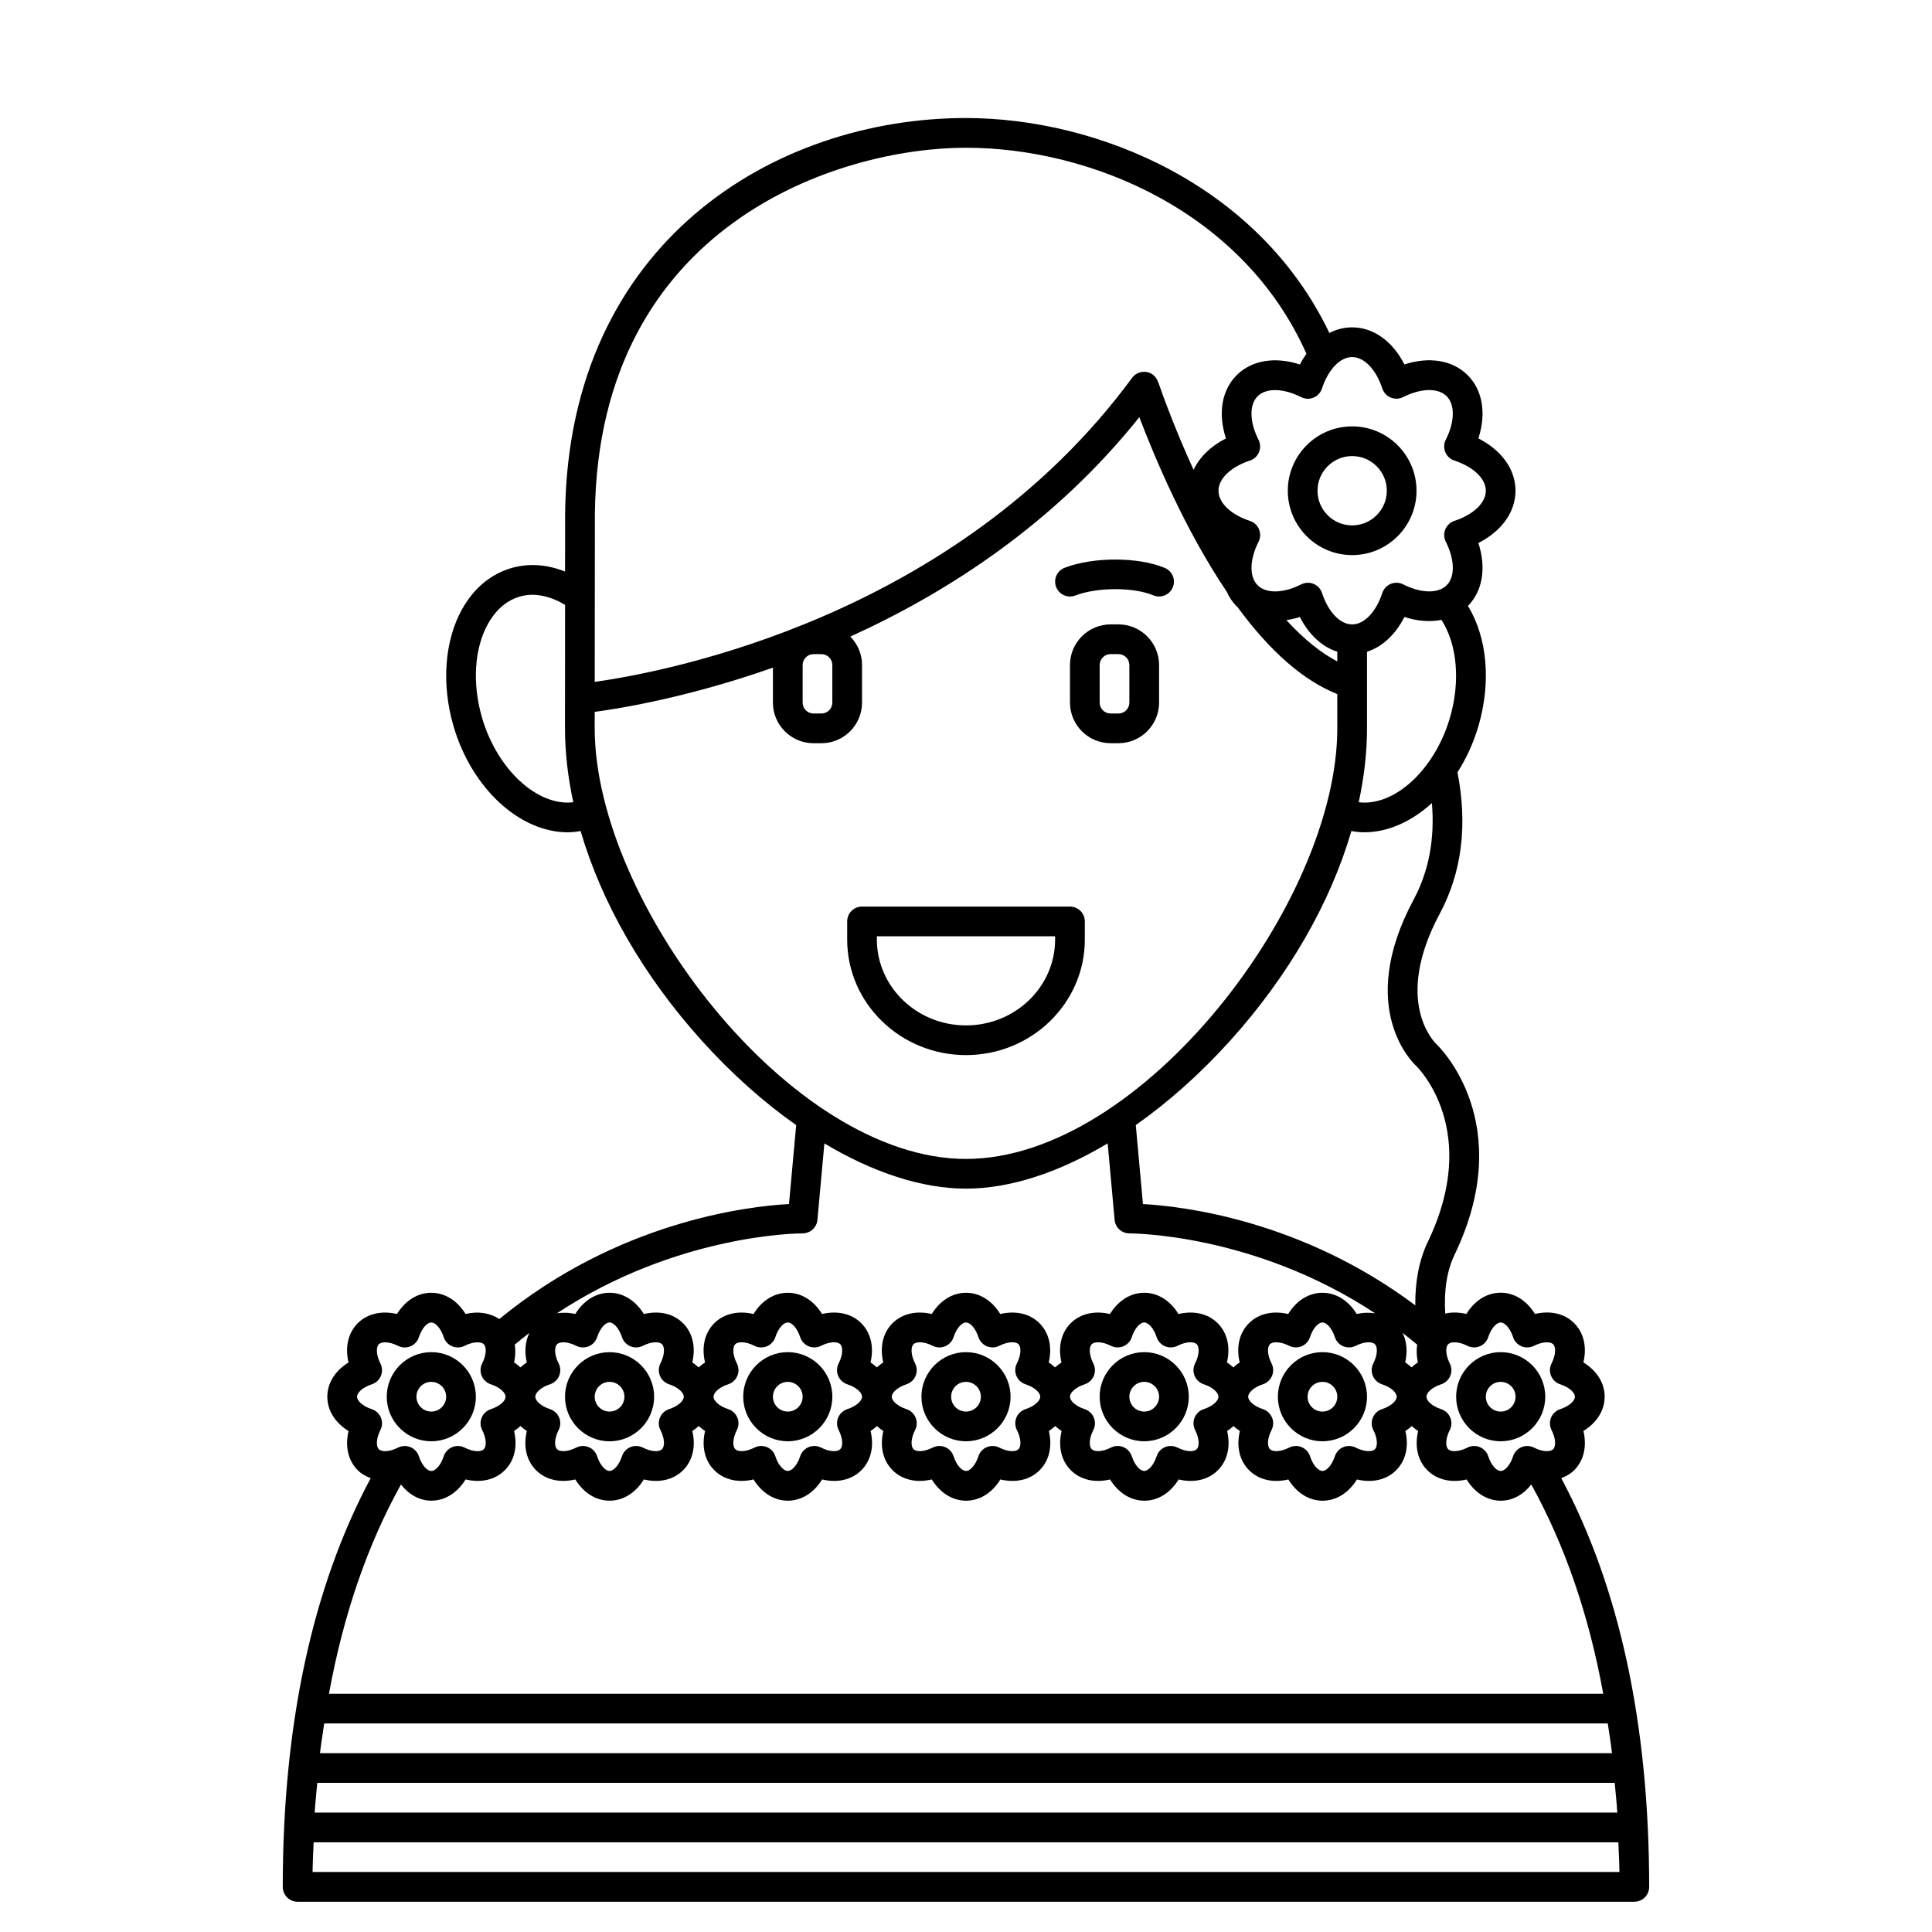 <?xml version="1.0" encoding="UTF-8"?>
<!-- Uploaded to: SVG Repo, www.svgrepo.com, Generator: SVG Repo Mixer Tools -->
<svg fill="#000000" width="800px" height="800px" version="1.1" viewBox="144 144 512 512" xmlns="http://www.w3.org/2000/svg">
 <g>
  <path d="m557.75 535.71c1.266-0.473 2.449-1.113 3.422-2.086 2.57-2.566 3.414-6.348 2.449-10.402 3.543-2.184 5.629-5.449 5.629-9.086s-2.082-6.898-5.629-9.086c0.961-4.051 0.121-7.832-2.445-10.402-2.562-2.559-6.336-3.398-10.398-2.441-2.184-3.543-5.449-5.629-9.086-5.629-3.637 0-6.898 2.082-9.086 5.629-1.973-0.465-3.871-0.488-5.606-0.113-0.367-6.141 0.453-11.383 2.492-15.613 16.676-34.695-3.887-54.879-4.82-55.773-0.48-0.449-11.594-11.316 0.895-34.602 5.856-10.934 7.398-23.535 4.68-37.441 2.332-3.637 4.246-7.766 5.566-12.293 3.41-11.711 2.297-23.469-2.793-31.801 3.93-4 4.891-10.145 2.766-16.672 6.16-3.137 9.84-8.207 9.84-13.859 0-5.652-3.68-10.723-9.84-13.859 2.137-6.574 1.152-12.762-2.844-16.758-4-3.996-10.188-4.984-16.758-2.844-3.133-6.148-8.199-9.828-13.852-9.828-2.117 0-4.152 0.516-6.035 1.488-18.77-39.258-61.371-56.961-96.34-56.961-50.469 0-105.22 32.707-106.19 104.5-0.004 0.234-0.012 6.914-0.02 15.688-4.68-1.867-9.492-2.25-14.023-0.984-5.566 1.562-10.168 5.375-13.305 11.031-4.617 8.312-5.461 19.852-2.246 30.867 4.848 16.68 17.676 28.188 30.254 28.188 1.148 0 2.293-0.133 3.441-0.336 5.566 19.027 16.582 38.312 32.066 55.5 7.961 8.84 16.449 16.375 25.062 22.43l-1.902 20.918c-11.125 0.605-45.367 4.684-76.777 30.484-2.445-1.633-5.574-2.141-8.938-1.352-2.184-3.535-5.449-5.617-9.086-5.617s-6.898 2.082-9.086 5.629c-4.055-0.957-7.832-0.117-10.398 2.441-2.566 2.566-3.406 6.348-2.445 10.402-3.539 2.18-5.621 5.445-5.621 9.082s2.082 6.898 5.629 9.086c-0.965 4.051-0.125 7.832 2.441 10.395 0.973 0.977 2.16 1.617 3.43 2.09-15.406 28.797-23.309 65.129-23.309 108.32 0 2.176 1.758 3.938 3.938 3.938h354.24c2.176 0 3.938-1.758 3.938-3.938-0.004-43.191-7.906-79.523-23.305-108.32zm-307.5 1.695c2.125 2.68 4.926 4.289 8.051 4.289 3.637 0 6.898-2.082 9.086-5.629 4.055 0.965 7.832 0.125 10.395-2.441 2.57-2.566 3.414-6.348 2.449-10.402 0.629-0.391 1.156-0.852 1.691-1.305 0.535 0.453 1.059 0.914 1.691 1.305-0.965 4.051-0.125 7.832 2.441 10.395 2.574 2.578 6.359 3.41 10.402 2.449 2.184 3.543 5.449 5.629 9.086 5.629s6.898-2.082 9.086-5.629c4.055 0.965 7.832 0.125 10.395-2.441 2.57-2.566 3.414-6.348 2.449-10.402 0.629-0.391 1.156-0.852 1.691-1.305 0.535 0.453 1.059 0.914 1.691 1.305-0.965 4.051-0.125 7.832 2.441 10.395 2.574 2.578 6.363 3.41 10.402 2.449 2.184 3.543 5.449 5.629 9.086 5.629 3.637 0 6.898-2.082 9.086-5.629 4.051 0.965 7.836 0.125 10.395-2.441 2.57-2.566 3.414-6.348 2.449-10.402 0.629-0.391 1.156-0.852 1.691-1.305 0.535 0.453 1.059 0.914 1.691 1.305-0.965 4.051-0.125 7.832 2.441 10.395 2.57 2.578 6.359 3.41 10.402 2.449 2.184 3.543 5.449 5.629 9.086 5.629 3.637 0 6.898-2.082 9.086-5.629 4.055 0.965 7.836 0.125 10.395-2.441 2.57-2.566 3.414-6.348 2.449-10.402 0.629-0.391 1.156-0.852 1.691-1.305 0.535 0.453 1.059 0.914 1.691 1.305-0.965 4.051-0.125 7.832 2.441 10.395 2.574 2.578 6.363 3.41 10.402 2.449 2.184 3.543 5.449 5.629 9.086 5.629s6.898-2.082 9.086-5.629c4.051 0.965 7.836 0.125 10.395-2.441 2.57-2.566 3.414-6.348 2.449-10.402 0.629-0.391 1.156-0.852 1.691-1.305 0.535 0.453 1.059 0.914 1.691 1.305-0.965 4.051-0.125 7.832 2.441 10.395 2.57 2.578 6.367 3.41 10.402 2.449 2.184 3.543 5.449 5.629 9.086 5.629s6.898-2.082 9.086-5.629c4.055 0.965 7.832 0.125 10.395-2.441 2.57-2.566 3.414-6.348 2.449-10.402 0.629-0.391 1.156-0.852 1.691-1.305 0.535 0.453 1.059 0.914 1.691 1.305-0.965 4.051-0.125 7.832 2.441 10.395 2.574 2.578 6.363 3.41 10.402 2.449 2.184 3.543 5.449 5.629 9.086 5.629 3.125 0 5.926-1.609 8.055-4.293 8.855 15.961 15.25 34.484 19.07 55.461h-337.7c3.824-20.977 10.219-39.488 19.074-55.457zm68.645-28.793c0.438 1.062 1.324 1.879 2.41 2.231 2.562 0.844 3.91 2.297 3.91 3.301 0 1.004-1.348 2.457-3.914 3.297-1.086 0.359-1.973 1.172-2.41 2.231s-0.398 2.258 0.121 3.281c1.223 2.414 1.145 4.394 0.43 5.106-0.699 0.707-2.676 0.789-5.098-0.438-1.023-0.516-2.215-0.562-3.281-0.121-1.062 0.438-1.879 1.324-2.231 2.41-0.84 2.566-2.293 3.914-3.297 3.914s-2.457-1.348-3.297-3.914c-0.359-1.086-1.172-1.973-2.231-2.41-0.484-0.199-0.996-0.301-1.508-0.301-0.609 0-1.219 0.141-1.773 0.422-2.41 1.223-4.394 1.141-5.106 0.43-0.707-0.703-0.785-2.684 0.434-5.102 0.52-1.023 0.562-2.219 0.121-3.277-0.441-1.062-1.32-1.879-2.41-2.231-2.57-0.844-3.91-2.293-3.91-3.297 0-1.004 1.344-2.457 3.91-3.297 1.09-0.359 1.969-1.172 2.41-2.231 0.438-1.059 0.398-2.254-0.121-3.277-1.219-2.418-1.137-4.398-0.43-5.109 0.707-0.703 2.688-0.785 5.106 0.434 1.023 0.516 2.223 0.562 3.277 0.121 1.062-0.441 1.879-1.32 2.231-2.41 0.84-2.57 2.293-3.914 3.297-3.914s2.457 1.344 3.297 3.91c0.359 1.09 1.172 1.969 2.231 2.41 1.055 0.438 2.258 0.395 3.277-0.121 2.418-1.219 4.406-1.137 5.106-0.434 0.707 0.711 0.789 2.691-0.434 5.106-0.516 1.02-0.559 2.219-0.117 3.281zm-35.285-3.555c-0.629 0.391-1.156 0.852-1.691 1.305-0.535-0.453-1.059-0.914-1.691-1.305 0.391-1.648 0.406-3.227 0.203-4.723 1.277-1.07 2.562-2.102 3.852-3.098-1.082 2.262-1.352 4.961-0.672 7.82zm55.672 0.277c-1.219-2.418-1.137-4.398-0.43-5.109 0.703-0.703 2.688-0.785 5.106 0.434 1.023 0.516 2.223 0.562 3.277 0.121 1.062-0.441 1.879-1.32 2.231-2.41 0.844-2.566 2.297-3.91 3.301-3.91s2.457 1.344 3.297 3.91c0.359 1.09 1.172 1.969 2.231 2.41 1.051 0.438 2.258 0.395 3.277-0.121 2.418-1.219 4.402-1.137 5.106-0.434 0.707 0.711 0.789 2.691-0.434 5.106-0.52 1.023-0.562 2.219-0.121 3.281s1.324 1.879 2.41 2.231c2.57 0.844 3.914 2.297 3.914 3.301 0 1.004-1.348 2.457-3.914 3.297-1.086 0.359-1.973 1.172-2.41 2.231s-0.398 2.258 0.121 3.281c1.223 2.414 1.145 4.394 0.43 5.106-0.703 0.707-2.676 0.789-5.098-0.438-1.027-0.516-2.215-0.562-3.281-0.121-1.062 0.438-1.879 1.324-2.231 2.41-0.84 2.566-2.293 3.914-3.297 3.914s-2.457-1.348-3.297-3.914c-0.359-1.086-1.172-1.973-2.231-2.41-0.484-0.199-0.996-0.301-1.508-0.301-0.609 0-1.219 0.141-1.773 0.422-2.406 1.223-4.387 1.141-5.106 0.43-0.707-0.703-0.785-2.684 0.434-5.102 0.52-1.023 0.562-2.219 0.121-3.277-0.441-1.062-1.32-1.879-2.41-2.231-2.566-0.844-3.91-2.293-3.91-3.297 0-1.004 1.344-2.457 3.91-3.297 1.09-0.359 1.969-1.172 2.41-2.231 0.438-1.062 0.395-2.266-0.125-3.281zm47.234 0c-1.219-2.418-1.137-4.398-0.43-5.109 0.707-0.703 2.688-0.785 5.106 0.434 1.02 0.516 2.227 0.562 3.277 0.121 1.062-0.441 1.879-1.32 2.231-2.41 0.844-2.566 2.297-3.91 3.301-3.91s2.457 1.344 3.297 3.91c0.359 1.09 1.172 1.969 2.231 2.41 1.055 0.438 2.258 0.395 3.277-0.121 2.422-1.219 4.406-1.137 5.106-0.434 0.707 0.711 0.789 2.691-0.434 5.106-0.52 1.023-0.562 2.219-0.121 3.281 0.441 1.062 1.324 1.879 2.41 2.231 2.566 0.844 3.914 2.297 3.914 3.301 0 1.004-1.348 2.457-3.914 3.297-1.086 0.359-1.973 1.172-2.41 2.231s-0.398 2.258 0.121 3.281c1.223 2.414 1.145 4.394 0.43 5.106-0.699 0.707-2.676 0.789-5.098-0.438-1.027-0.516-2.215-0.562-3.281-0.121-1.062 0.438-1.879 1.324-2.231 2.41-0.844 2.566-2.293 3.914-3.297 3.914s-2.457-1.348-3.297-3.914c-0.359-1.086-1.172-1.973-2.231-2.41-0.484-0.199-0.996-0.301-1.508-0.301-0.609 0-1.219 0.141-1.773 0.422-2.41 1.223-4.387 1.141-5.106 0.43-0.707-0.703-0.785-2.684 0.434-5.102 0.52-1.023 0.562-2.219 0.121-3.277-0.441-1.062-1.32-1.879-2.41-2.231-2.57-0.844-3.91-2.293-3.91-3.297 0-1.004 1.344-2.457 3.91-3.297 1.09-0.359 1.969-1.172 2.41-2.231 0.438-1.062 0.395-2.266-0.125-3.281zm47.23 0c-1.219-2.418-1.137-4.398-0.43-5.109 0.707-0.703 2.691-0.785 5.106 0.434 1.02 0.516 2.223 0.562 3.277 0.121 1.062-0.441 1.879-1.32 2.231-2.41 0.844-2.566 2.297-3.91 3.301-3.91 1.004 0 2.457 1.344 3.297 3.91 0.359 1.09 1.172 1.969 2.231 2.41 1.055 0.438 2.254 0.395 3.277-0.121 2.422-1.219 4.406-1.137 5.106-0.434 0.707 0.711 0.789 2.691-0.434 5.106-0.52 1.023-0.562 2.219-0.121 3.281 0.441 1.062 1.324 1.879 2.41 2.231 2.57 0.844 3.914 2.297 3.914 3.301 0 1.004-1.348 2.457-3.914 3.297-1.086 0.359-1.973 1.172-2.41 2.231s-0.398 2.258 0.121 3.281c1.223 2.414 1.145 4.394 0.43 5.106-0.699 0.707-2.68 0.789-5.098-0.438-1.027-0.516-2.219-0.562-3.281-0.121s-1.879 1.324-2.231 2.41c-0.84 2.566-2.293 3.914-3.297 3.914-1.004 0-2.457-1.348-3.297-3.914-0.359-1.086-1.172-1.973-2.231-2.41-0.484-0.199-0.996-0.301-1.508-0.301-0.609 0-1.219 0.141-1.773 0.422-2.406 1.223-4.387 1.141-5.106 0.43-0.707-0.703-0.785-2.684 0.434-5.102 0.52-1.023 0.562-2.219 0.121-3.277-0.441-1.062-1.32-1.879-2.41-2.231-2.566-0.844-3.91-2.293-3.91-3.297 0-1.004 1.344-2.457 3.91-3.297 1.09-0.359 1.969-1.172 2.41-2.231 0.438-1.062 0.395-2.266-0.125-3.281zm47.23 0c-1.219-2.418-1.137-4.398-0.43-5.109 0.703-0.703 2.688-0.785 5.106 0.434 1.02 0.516 2.223 0.562 3.277 0.121 1.062-0.441 1.879-1.32 2.231-2.41 0.848-2.566 2.301-3.91 3.301-3.91 1.004 0 2.457 1.344 3.297 3.91 0.359 1.09 1.172 1.969 2.231 2.41 1.051 0.438 2.258 0.395 3.277-0.121 2.418-1.219 4.402-1.137 5.106-0.434 0.707 0.711 0.789 2.691-0.434 5.106-0.52 1.023-0.562 2.219-0.121 3.281s1.324 1.879 2.41 2.231c2.57 0.844 3.918 2.297 3.918 3.301 0 1.004-1.348 2.457-3.914 3.297-1.086 0.359-1.973 1.172-2.41 2.231s-0.398 2.258 0.121 3.281c1.223 2.414 1.145 4.394 0.43 5.106-0.703 0.707-2.68 0.789-5.098-0.438-1.023-0.516-2.219-0.562-3.281-0.121s-1.879 1.324-2.231 2.41c-0.844 2.566-2.297 3.914-3.301 3.914-1.004 0-2.457-1.348-3.297-3.914-0.359-1.086-1.172-1.973-2.231-2.41-0.484-0.199-0.996-0.301-1.508-0.301-0.609 0-1.219 0.141-1.773 0.422-2.41 1.223-4.387 1.141-5.106 0.43-0.707-0.703-0.785-2.684 0.434-5.102 0.52-1.023 0.562-2.219 0.121-3.277-0.441-1.062-1.32-1.879-2.41-2.231-2.566-0.844-3.91-2.293-3.91-3.297 0-1.004 1.344-2.457 3.91-3.297 1.09-0.359 1.969-1.172 2.41-2.231 0.438-1.062 0.395-2.266-0.125-3.281zm38.793-0.277c-0.629 0.391-1.156 0.852-1.691 1.305-0.535-0.453-1.059-0.914-1.691-1.305 0.676-2.859 0.414-5.559-0.676-7.816 1.289 0.992 2.574 2.027 3.852 3.098-0.199 1.496-0.184 3.07 0.207 4.719zm50.309 95.676c0.391 2.609 0.809 5.191 1.121 7.871h-342.4c0.316-2.68 0.734-5.258 1.121-7.871zm1.84 15.746c0.227 2.621 0.52 5.188 0.68 7.871h-345.2c0.16-2.684 0.453-5.25 0.68-7.871zm-39.031-115.82c1.02 0.516 2.227 0.562 3.277 0.121 1.062-0.441 1.879-1.32 2.231-2.41 0.844-2.562 2.297-3.906 3.301-3.906 1.004 0 2.457 1.344 3.297 3.91 0.359 1.09 1.172 1.969 2.231 2.41 1.055 0.438 2.258 0.395 3.277-0.121 2.422-1.219 4.406-1.137 5.106-0.434 0.707 0.711 0.789 2.691-0.434 5.106-0.52 1.023-0.562 2.219-0.121 3.281 0.441 1.062 1.324 1.879 2.41 2.231 2.566 0.844 3.914 2.297 3.914 3.301 0 1.004-1.348 2.457-3.914 3.297-1.086 0.359-1.973 1.172-2.41 2.231s-0.398 2.258 0.121 3.281c1.223 2.414 1.145 4.394 0.43 5.106-0.699 0.707-2.676 0.789-5.098-0.438-1.023-0.516-2.219-0.562-3.281-0.121s-1.879 1.324-2.231 2.41c-0.84 2.566-2.293 3.914-3.297 3.914-1.004 0-2.457-1.348-3.297-3.914-0.359-1.086-1.172-1.973-2.231-2.41-0.484-0.199-0.996-0.301-1.508-0.301-0.609 0-1.219 0.141-1.773 0.422-2.406 1.223-4.394 1.141-5.106 0.43-0.707-0.703-0.785-2.684 0.434-5.102 0.52-1.023 0.562-2.219 0.121-3.277-0.441-1.062-1.32-1.879-2.41-2.231-2.57-0.844-3.91-2.293-3.91-3.297 0-1.004 1.344-2.457 3.91-3.297 1.09-0.359 1.969-1.172 2.41-2.231 0.438-1.059 0.398-2.254-0.121-3.277-1.219-2.418-1.137-4.398-0.43-5.109 0.703-0.711 2.68-0.789 5.102 0.426zm-14.254-118.26c-15.547 28.984 0.078 43.539 0.652 44.055 0.707 0.688 17.23 17.266 3.117 46.625-2.305 4.797-3.402 10.453-3.332 16.852-30.082-22.562-61.59-26.266-72.172-26.844l-1.902-20.934c8.598-6.043 17.066-13.555 25.016-22.367 15.52-17.203 26.559-36.512 32.125-55.551 1.133 0.195 2.273 0.332 3.422 0.332 6.242 0 12.547-2.844 17.91-7.742 0.801 9.438-0.793 18.023-4.836 25.574zm7.367-74.125c4.144 6.402 5.078 16.227 2.258 25.906-4.023 13.824-14.742 23.602-24.18 22.422 1.434-6.629 2.191-13.191 2.191-19.574v-20.309c4.027-1.285 7.535-4.527 9.922-9.211 3.469 1.129 6.82 1.359 9.809 0.766zm-27.602 11.004c-4.453-2.34-8.957-5.977-13.492-10.941 1.172-0.18 2.363-0.434 3.57-0.832 2.387 4.688 5.891 7.922 9.922 9.211zm11.926-72.328c0.359 1.09 1.172 1.973 2.231 2.41 1.062 0.434 2.254 0.391 3.281-0.121 4.75-2.402 9.277-2.496 11.543-0.238 2.254 2.258 2.164 6.793-0.238 11.543-0.52 1.023-0.562 2.219-0.121 3.281 0.441 1.062 1.32 1.879 2.41 2.231 5.062 1.668 8.328 4.801 8.328 7.996s-3.266 6.328-8.324 7.988c-1.09 0.359-1.973 1.172-2.41 2.231s-0.398 2.258 0.121 3.281c2.402 4.75 2.496 9.281 0.238 11.543-2.266 2.258-6.797 2.164-11.543-0.238-1.023-0.516-2.219-0.562-3.281-0.121-1.062 0.441-1.879 1.32-2.231 2.41-1.664 5.062-4.797 8.328-7.992 8.328-3.195 0-6.328-3.266-7.988-8.324-0.359-1.09-1.172-1.973-2.231-2.41-0.484-0.199-0.996-0.301-1.508-0.301-0.609 0-1.219 0.141-1.773 0.422-4.75 2.406-9.277 2.496-11.543 0.238-2.254-2.258-2.164-6.793 0.238-11.543 0.52-1.023 0.562-2.219 0.121-3.281s-1.32-1.879-2.41-2.231c-5.066-1.664-8.332-4.797-8.332-7.992s3.266-6.328 8.324-7.988c1.09-0.359 1.973-1.172 2.41-2.231s0.398-2.258-0.121-3.281c-2.402-4.75-2.496-9.281-0.238-11.543 2.266-2.254 6.797-2.164 11.543 0.238 1.023 0.516 2.215 0.562 3.281 0.121 1.062-0.438 1.879-1.32 2.231-2.41 1.664-5.062 4.801-8.332 7.996-8.332 3.195 0 6.328 3.269 7.988 8.324zm-110.36-63.797c33.094 0 73.52 16.934 90.258 54.605-0.621 0.883-1.215 1.812-1.734 2.832-6.574-2.141-12.762-1.152-16.758 2.844-3.996 4-4.981 10.188-2.844 16.758-4.055 2.062-7.008 4.977-8.57 8.328-4.742-10.371-7.961-19.184-9.273-22.957-0.23-0.656-0.926-2.66-3.312-2.992-1.418-0.207-2.859 0.406-3.711 1.562-46.738 63.496-123.56 77.926-142.41 80.574 0.016-19.527 0.035-44.062 0.043-44.809 1.02-76.523 64.754-96.746 98.309-96.746zm-35.387 137.09v9.945c0 1.605-1.297 2.902-2.898 2.902h-2.074c-1.602 0-2.898-1.297-2.898-2.898v-9.945c0-1.602 1.297-2.898 2.894-2.898h2.074c1.605 0 2.902 1.297 2.902 2.894zm-92.836 13.938c-2.633-9.043-2.047-18.328 1.57-24.844 1.465-2.633 4.133-6.031 8.551-7.273 3.719-1.039 7.871-0.176 11.891 2.238-0.012 13.238-0.02 27.824-0.023 32.633 0 6.41 0.762 13.004 2.199 19.664-9.41 1.152-20.164-8.59-24.188-22.418zm29.859 2.762c0-1.348 0-2.793 0.004-4.289 7.328-0.98 25.219-3.973 47.227-11.719v9.262c0.004 5.934 4.836 10.766 10.77 10.766h2.074c5.941 0 10.773-4.832 10.773-10.77v-9.945c0-2.941-1.188-5.602-3.106-7.547 25.762-11.695 54.023-29.902 76.594-58.145 4.102 10.785 12.191 29.996 23.141 46.211 0.645 1.445 1.508 2.766 2.641 3.902 0.078 0.078 0.168 0.133 0.246 0.207 8.613 11.777 17.492 19.5 26.43 23.062l0.004 9.09c0 46.086-51.832 114.1-98.398 114.1-46.57 0-98.398-68.066-98.398-114.18zm55.031 133.91h0.07c2.035 0 3.738-1.551 3.926-3.578l1.844-20.258c12.918 7.723 25.867 11.984 37.535 11.984 11.656 0 24.609-4.266 37.535-11.992l1.844 20.27c0.176 2.023 1.875 3.574 3.91 3.574h0.047c0.375 0.043 32.852-0.09 65.074 21.184-1.535-0.223-3.164-0.211-4.867 0.188-2.184-3.547-5.445-5.629-9.086-5.629-3.637 0-6.898 2.082-9.086 5.629-4.051-0.957-7.832-0.117-10.398 2.441-2.566 2.566-3.406 6.348-2.445 10.402-0.629 0.391-1.156 0.852-1.691 1.305-0.535-0.453-1.059-0.914-1.691-1.305 0.961-4.051 0.121-7.832-2.445-10.402-2.562-2.559-6.336-3.398-10.398-2.441-2.176-3.547-5.438-5.629-9.074-5.629s-6.898 2.082-9.086 5.629c-4.051-0.957-7.832-0.117-10.398 2.441-2.566 2.566-3.406 6.348-2.445 10.402-0.629 0.391-1.156 0.852-1.691 1.305-0.535-0.453-1.059-0.914-1.691-1.305 0.961-4.051 0.121-7.832-2.445-10.402-2.559-2.559-6.336-3.398-10.398-2.441-2.176-3.547-5.438-5.629-9.074-5.629s-6.898 2.082-9.086 5.629c-4.051-0.957-7.828-0.117-10.398 2.441-2.566 2.566-3.406 6.348-2.445 10.402-0.629 0.391-1.156 0.852-1.691 1.305-0.535-0.453-1.059-0.914-1.691-1.305 0.961-4.051 0.121-7.832-2.445-10.402-2.562-2.559-6.336-3.398-10.398-2.441-2.176-3.547-5.441-5.629-9.078-5.629s-6.898 2.082-9.086 5.629c-4.051-0.957-7.832-0.117-10.398 2.441-2.566 2.566-3.406 6.348-2.445 10.402-0.629 0.391-1.156 0.852-1.691 1.305-0.535-0.453-1.059-0.914-1.691-1.305 0.961-4.051 0.121-7.832-2.445-10.402-2.562-2.559-6.336-3.398-10.398-2.441-2.176-3.547-5.438-5.629-9.074-5.629-3.637 0-6.898 2.082-9.086 5.629-1.703-0.402-3.328-0.418-4.867-0.188 31.711-20.914 63.824-21.184 65.047-21.184zm-118.01 43.297c0-1.004 1.344-2.457 3.91-3.297 1.09-0.359 1.969-1.172 2.41-2.231 0.438-1.059 0.398-2.254-0.121-3.277-1.219-2.418-1.137-4.398-0.43-5.109 0.707-0.703 2.688-0.785 5.106 0.434 1.02 0.516 2.227 0.562 3.277 0.121 1.062-0.441 1.879-1.32 2.231-2.41 0.844-2.57 2.293-3.914 3.297-3.914 1.004 0 2.457 1.344 3.297 3.91 0.359 1.09 1.172 1.969 2.231 2.41 1.055 0.438 2.258 0.395 3.277-0.121 2.422-1.219 4.402-1.137 5.106-0.434 0.707 0.711 0.789 2.691-0.434 5.106-0.52 1.023-0.562 2.219-0.121 3.281s1.324 1.879 2.41 2.231c2.57 0.844 3.914 2.297 3.914 3.301 0 1.004-1.348 2.457-3.914 3.297-1.086 0.359-1.973 1.172-2.41 2.231s-0.398 2.258 0.121 3.281c1.223 2.414 1.145 4.394 0.43 5.106-0.703 0.707-2.676 0.789-5.098-0.438-1.023-0.516-2.215-0.562-3.281-0.121-1.062 0.438-1.879 1.324-2.231 2.41-0.84 2.566-2.293 3.914-3.297 3.914-1.004 0-2.457-1.348-3.297-3.914-0.359-1.086-1.172-1.973-2.231-2.41-0.484-0.199-0.996-0.301-1.508-0.301-0.609 0-1.219 0.141-1.773 0.422-2.41 1.223-4.394 1.141-5.106 0.43-0.707-0.703-0.785-2.684 0.434-5.102 0.52-1.023 0.562-2.219 0.121-3.277-0.441-1.062-1.32-1.879-2.41-2.231-2.566-0.844-3.91-2.293-3.91-3.297zm-11.785 125.95c0.031-2.68 0.184-5.246 0.281-7.871h345.77c0.09 2.625 0.246 5.191 0.281 7.871z"/>
  <path d="m440.4 309.47h-2.074c-5.941 0-10.773 4.836-10.773 10.77v9.945c0 5.941 4.832 10.773 10.77 10.773h2.074c5.938 0 10.773-4.832 10.773-10.77v-9.945c0-5.938-4.836-10.773-10.77-10.773zm2.894 20.719c0 1.602-1.297 2.898-2.894 2.898h-2.074c-1.602 0-2.902-1.297-2.902-2.898v-9.945c0-1.602 1.301-2.898 2.898-2.898h2.074c1.602 0 2.898 1.297 2.898 2.894z"/>
  <path d="m427.55 302.08c0.469 0 0.945-0.082 1.41-0.262 5.793-2.227 15.453-2.246 20.676-0.047 2 0.832 4.312-0.094 5.16-2.098 0.844-2.004-0.094-4.312-2.098-5.16-7.016-2.949-18.93-2.977-26.555-0.047-2.031 0.781-3.043 3.055-2.262 5.086 0.598 1.566 2.09 2.527 3.668 2.527z"/>
  <path d="m431.49 392.99v-4.801c0-2.176-1.758-3.938-3.938-3.938h-55.105c-2.176 0-3.938 1.758-3.938 3.938v4.801c0 16.887 14.125 30.621 31.488 30.621 17.363 0 31.492-13.734 31.492-30.621zm-55.105 0v-0.867h47.23v0.867c0 12.547-10.594 22.75-23.617 22.75-13.023 0-23.613-10.207-23.613-22.75z"/>
  <path d="m400 525.95c6.512 0 11.809-5.297 11.809-11.809s-5.297-11.809-11.809-11.809-11.809 5.297-11.809 11.809 5.297 11.809 11.809 11.809zm0-15.742c2.172 0 3.938 1.762 3.938 3.938 0 2.172-1.762 3.938-3.938 3.938-2.172 0-3.938-1.762-3.938-3.938s1.762-3.938 3.938-3.938z"/>
  <path d="m352.77 525.95c6.512 0 11.809-5.297 11.809-11.809s-5.297-11.809-11.809-11.809-11.809 5.297-11.809 11.809 5.301 11.809 11.809 11.809zm0-15.742c2.172 0 3.938 1.762 3.938 3.938 0 2.172-1.762 3.938-3.938 3.938-2.172 0-3.938-1.762-3.938-3.938 0.004-2.176 1.766-3.938 3.938-3.938z"/>
  <path d="m305.54 502.34c-6.512 0-11.809 5.297-11.809 11.809s5.297 11.809 11.809 11.809c6.512 0 11.809-5.297 11.809-11.809s-5.301-11.809-11.809-11.809zm0 15.742c-2.172 0-3.938-1.762-3.938-3.938 0-2.172 1.762-3.938 3.938-3.938 2.172 0 3.938 1.762 3.938 3.938-0.004 2.176-1.766 3.938-3.938 3.938z"/>
  <path d="m258.3 525.95c6.512 0 11.809-5.297 11.809-11.809s-5.297-11.809-11.809-11.809-11.809 5.297-11.809 11.809 5.301 11.809 11.809 11.809zm0-15.742c2.172 0 3.938 1.762 3.938 3.938 0 2.172-1.762 3.938-3.938 3.938-2.172 0-3.938-1.762-3.938-3.938 0.004-2.176 1.766-3.938 3.938-3.938z"/>
  <path d="m541.7 525.95c6.512 0 11.809-5.297 11.809-11.809s-5.297-11.809-11.809-11.809c-6.512 0-11.809 5.297-11.809 11.809s5.297 11.809 11.809 11.809zm0-15.742c2.172 0 3.938 1.762 3.938 3.938 0 2.172-1.762 3.938-3.938 3.938-2.172 0-3.938-1.762-3.938-3.938s1.766-3.938 3.938-3.938z"/>
  <path d="m494.46 525.95c6.512 0 11.809-5.297 11.809-11.809s-5.297-11.809-11.809-11.809c-6.512 0-11.809 5.297-11.809 11.809 0.004 6.512 5.301 11.809 11.809 11.809zm0-15.742c2.172 0 3.938 1.762 3.938 3.938 0 2.172-1.762 3.938-3.938 3.938-2.172 0-3.938-1.762-3.938-3.938 0.004-2.176 1.766-3.938 3.938-3.938z"/>
  <path d="m447.23 525.95c6.512 0 11.809-5.297 11.809-11.809s-5.297-11.809-11.809-11.809-11.809 5.297-11.809 11.809 5.297 11.809 11.809 11.809zm0-15.742c2.172 0 3.938 1.762 3.938 3.938 0 2.172-1.762 3.938-3.938 3.938-2.172 0-3.938-1.762-3.938-3.938s1.766-3.938 3.938-3.938z"/>
  <path d="m485.28 274.05c0 9.406 7.648 17.055 17.055 17.055s17.055-7.648 17.055-17.055-7.648-17.055-17.055-17.055-17.055 7.648-17.055 17.055zm17.055-9.184c5.062 0 9.184 4.121 9.184 9.184-0.004 5.062-4.121 9.184-9.184 9.184s-9.184-4.121-9.184-9.184 4.121-9.184 9.184-9.184z"/>
 </g>
</svg>